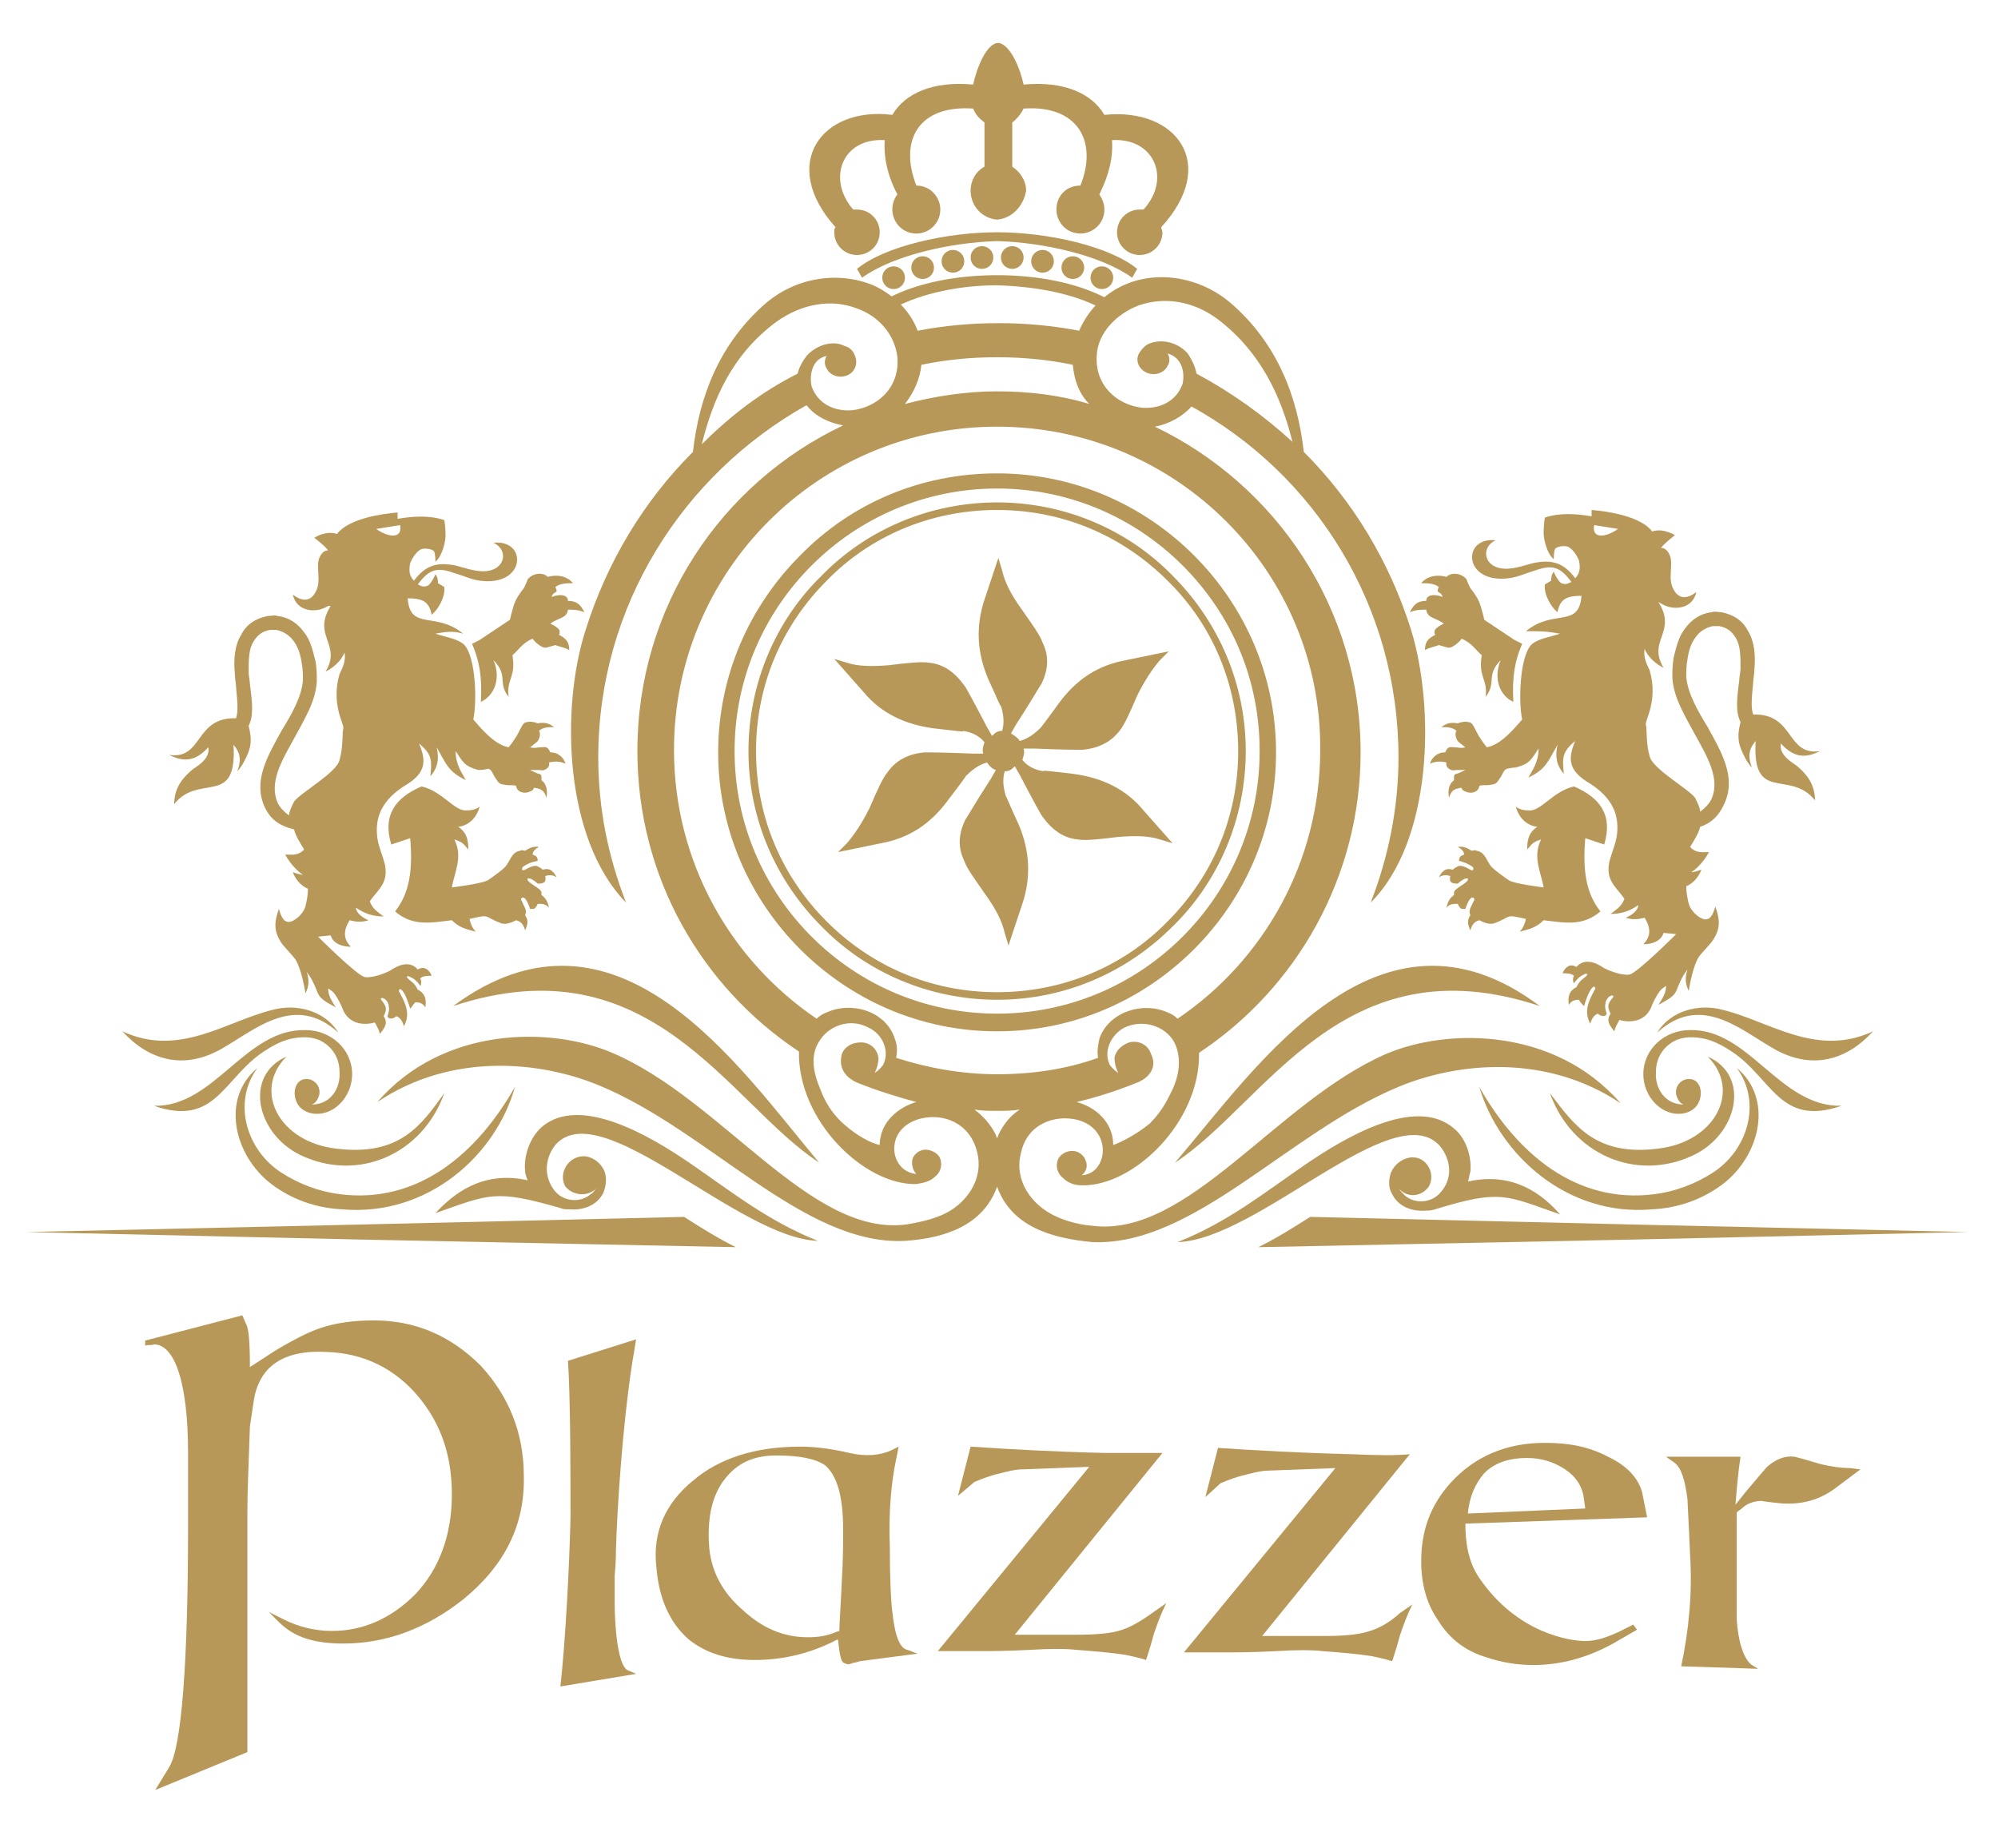 <?xml version="1.0" encoding="utf-8"?>
<!-- Generator: Adobe Illustrator 26.0.3, SVG Export Plug-In . SVG Version: 6.00 Build 0)  -->
<svg version="1.1" id="Livello_1" xmlns="http://www.w3.org/2000/svg" xmlns:xlink="http://www.w3.org/1999/xlink" x="0px" y="0px"
	 viewBox="0 0 158.3 146.4" style="enable-background:new 0 0 158.3 146.4;" xml:space="preserve">
<style type="text/css">
	.st0{fill:#B79858;}
</style>
<g>
	<path class="st0" d="M48.8,122.8c0.1-3.3,0.5-9.7,1.3-14.9l0.3-1.8l-5.4,1.7c0.2,2.9,0.2,9,0.2,12.5c-0.1,4-0.4,9.7-0.8,13.3l6-1
		l-0.7-0.3c-0.7-0.4-1-3.1-1-5.4c0-0.5,0-1.2,0-2.1C48.8,123.8,48.8,123.1,48.8,122.8"/>
	<path class="st0" d="M66.7,125.2c-0.1,2.2-0.2,3.5-0.2,4l-0.3,0.1c-0.7,0.3-1.4,0.4-2.2,0.4c-1.9,0-3.6-0.7-5.2-2.2
		c-1.6-1.4-2.4-3-2.6-4.8c-0.2-2.4,0.2-4.2,1.2-5.5c1-1.3,2.3-1.9,4.1-1.9c2,0,3.2,0.3,3.9,0.8c0.9,0.8,1.4,2.4,1.4,5
		C66.8,122.2,66.8,123.6,66.7,125.2 M70.7,127.7c-0.1-0.7-0.2-2.5-0.2-5.2c-0.1-2.7,0.1-5,0.5-6.9l0.2-1l-0.6,0.3
		c-0.9,0.4-2,0.5-3.3,0.2c-1.3-0.3-2.6-0.5-3.9-0.5c-3.5,0-6.4,0.9-8.5,2.7c-2.2,1.8-3.2,4.1-2.9,6.8c0.2,2.6,1.1,4.5,2.6,5.8
		c1.4,1.1,3.1,1.6,5.2,1.6c2.2,0,4.4-0.5,6.5-1.6l0.1,0c0.1,1,0.2,1.6,0.4,1.8c0.2,0.1,0.4,0.2,0.6,0.1c0.2-0.1,0.5-0.1,0.7-0.2
		l4.6-0.6l-0.8-0.3C71.3,130.6,70.9,129.6,70.7,127.7"/>
	<path class="st0" d="M88.6,129.2c-0.7,0.2-1.8,0.3-3.2,0.3h-5l11.7-14.4c-1,0-2.5,0-4.6,0c-4.1-0.1-7.6-0.3-10.6-0.5l-1,3.9
		l1.3-1.1c0.7-0.3,1.3-0.5,1.7-0.6c0.8-0.2,1.5-0.4,2.1-0.4l5.3-0.2l-12,14.6h3.2c0.8,0,2.2,0,4.1-0.1c1.6-0.1,2.8-0.1,3.7,0
		c1.3,0.1,2.6,0.2,3.9,0.4c0.4,0.1,1,0.2,1.6,0.4c0.3-0.9,0.5-1.6,0.6-2c0.3-0.9,0.6-1.7,1-2.5l-1,0.7
		C90.3,128.5,89.4,129,88.6,129.2"/>
	<path class="st0" d="M108.2,129.3c-0.7,0.2-1.8,0.3-3.2,0.3h-5l11.7-14.4c-1,0.1-2.5,0.1-4.6,0c-4.1-0.1-7.6-0.3-10.6-0.5l-1,3.9
		l1.2-1.1c0.7-0.3,1.3-0.5,1.7-0.6c0.8-0.2,1.5-0.4,2.1-0.4l5.3-0.2l-12,14.6h3.2c0.8,0,2.2,0,4.1-0.1c1.6-0.1,2.8-0.1,3.7,0
		c1.3,0.1,2.6,0.2,3.9,0.4c0.4,0.1,1,0.2,1.6,0.4c0.3-0.9,0.5-1.6,0.6-2c0.3-0.9,0.6-1.7,1-2.5l-1,0.7
		C109.9,128.7,109,129.1,108.2,129.3"/>
	<path class="st0" d="M116.3,119.9c0.1-1.3,0.6-2.4,1.3-3.2c0.8-0.8,1.9-1.2,3.4-1.2c1.1,0,2.1,0.3,3,0.9c0.9,0.6,1.4,1.4,1.5,2.4
		l0.1,0.7L116.3,119.9z M130.1,118.2c-0.3-1.1-1.2-2.1-2.7-2.8c-1.5-0.8-3.1-1.1-5-1.1c-3.1,0-5.6,1.1-7.5,3.2
		c-1.6,1.8-2.3,3.8-2.3,6.2c0,1.7,0.4,3.3,1.3,4.6c0.9,1.5,2.2,2.5,3.9,3c1.2,0.4,2.4,0.6,3.7,0.6c2.2,0,4.3-0.6,6.3-1.7l1.9-1.1
		l-0.3-0.4l-1.2,0.6c-0.9,0.4-1.7,0.7-2.6,0.7c-1.2,0-5.4-0.6-8.4-5c-0.9-1.3-1.1-2.9-1.1-4.3l14.4-0.5L130.1,118.2z"/>
	<path class="st0" d="M146.6,116.3c-0.7,0-1.4-0.1-2.3-0.3c-1-0.3-1.7-0.5-2.1-0.6c-0.8-0.1-1.5,0.2-2.2,0.8c-0.1,0.1-0.6,0.7-1.7,2
		l-0.8,1c0.1-1.2,0.2-2.5,0.4-3.8h-5.9l0.7,0.5c0.5,0.4,0.8,1.3,1,2.9c0,0.3,0.1,1.8,0.2,4.3c0.2,3.1-0.1,6.1-0.7,8.9l6.1,0.2
		l-0.5-0.3c-0.7-0.5-1.1-2-1.2-3.6c0-0.2,0-1.8,0-4.6v-3.9l0.4-0.3c0.4-0.4,1-0.6,1.6-0.6c-0.1,0,0.5,0.1,1.6,0.2
		c1.6,0.1,3-0.3,4.2-1.2l2-1.5L146.6,116.3z"/>
	<path class="st0" d="M29.6,104.6c-1.6,0-3,0.2-4.2,0.6c-0.9,0.3-2.1,0.9-3.6,1.8l-2,1.3c0-2-0.1-3.1-0.3-3.4l-0.3-0.7l-7.7,2v0.4
		c0.3-0.1,0.5,0,0.7-0.1c1.6,0,2.7,2.9,2.7,8.6c0,0.7,0,1.7,0,3c0,1.3,0,2.2,0,2.7c0,10.8-0.5,17.6-1.5,19.2l-1.1,1.8l7.3-3v-2.1
		l0-17c0-1.5,0.1-3.8,0.2-6.7l0.3-2c0.4-2.7,2.3-4.1,5.8-3.9c2.9,0.1,5.4,1.3,7.3,3.6c1.8,2.2,2.6,4.7,2.6,7.7c0,3.2-1,5.9-2.9,7.9
		c-1.9,1.9-4.1,2.9-6.6,2.9c-1.3,0-2.6-0.3-3.8-0.9l-1.2-0.6l0.8,0.8c1.2,1.2,2.8,1.7,5.1,1.7c3.4,0,6.6-1.2,9.5-3.5
		c3.3-2.7,4.9-5.9,4.8-9.8c0-3.4-1.2-6.3-3.4-8.7C35.7,105.8,32.9,104.6,29.6,104.6"/>
</g>
<g>
	<path class="st0" d="M85,61.3c-1.7-0.2-2.5-0.3-2.3-0.2c-0.7-0.1-1.3-0.4-1.7-0.9c0.1-0.3,0.2-0.6,0.1-0.9l0.8,0
		c2.4,0.1,3.7,0.1,3.8,0.1c1.3-0.1,2.3-0.6,3-1.5c0.4-0.5,0.8-1.4,1.4-2.8c0.6-1.2,1.2-2.1,1.8-2.8l0.7-0.7l-3.4,0.7
		c-2.2,0.4-3.9,1.5-5.3,3.4c-1,1.4-1.5,2-1.4,1.9c-0.5,0.5-1,0.9-1.7,1.1c-0.2-0.3-0.4-0.4-0.7-0.6l0.4-0.7c1.3-2,1.9-3.1,2-3.2
		c0.6-1.2,0.6-2.3,0.1-3.3c-0.2-0.6-0.8-1.4-1.7-2.7c-0.8-1.1-1.3-2.1-1.5-3l-0.3-1L78,47.5c-0.7,2.1-0.6,4.2,0.3,6.3
		c0.7,1.5,1,2.3,1,2.1c0.2,0.7,0.3,1.3,0.1,2c-0.3,0-0.5,0.1-0.7,0.3c0,0-0.1,0.1-0.1,0.1l-0.4-0.7c-1.1-2.1-1.7-3.2-1.8-3.3
		c-0.8-1.1-1.7-1.7-2.8-1.8c-0.6-0.1-1.6,0-3.2,0.2c-1.3,0.1-2.4,0.1-3.3-0.2l-1-0.3l2.3,2.6c1.4,1.7,3.3,2.6,5.6,2.9
		c1.7,0.2,2.5,0.3,2.3,0.2c0.7,0.1,1.3,0.4,1.7,0.9c-0.1,0.3-0.2,0.6-0.1,0.9l-0.8,0c-2.4-0.1-3.7-0.1-3.8-0.1
		c-1.3,0.1-2.3,0.6-3,1.6c-0.4,0.5-0.8,1.4-1.4,2.8c-0.6,1.2-1.2,2.1-1.8,2.8l-0.7,0.7l3.4-0.7c2.2-0.4,3.9-1.5,5.3-3.4
		c1-1.3,1.5-2,1.4-1.9c0.5-0.5,1-0.9,1.7-1.1c0.2,0.3,0.4,0.5,0.7,0.6l-0.4,0.7c-1.3,2-1.9,3.1-2,3.2c-0.6,1.2-0.6,2.3-0.1,3.3
		c0.2,0.6,0.8,1.4,1.7,2.7c0.8,1.1,1.3,2.1,1.5,3l0.3,1l1.1-3.3c0.7-2.1,0.6-4.2-0.3-6.3c-0.7-1.5-1-2.3-1-2.2
		c-0.2-0.7-0.3-1.3-0.1-2c0.3,0,0.5-0.1,0.7-0.3c0,0,0.1-0.1,0.1-0.1l0.4,0.7c1.1,2.1,1.7,3.2,1.8,3.3c0.8,1.1,1.7,1.7,2.8,1.8
		c0.6,0.1,1.6,0,3.2-0.2c1.3-0.1,2.4-0.1,3.3,0.2l1,0.3l-2.3-2.6C89.2,62.5,87.3,61.6,85,61.3"/>
	<path class="st0" d="M77.8,19.5c-0.5,0-0.9,0.4-0.9,0.9c0,0.5,0.4,0.9,0.9,0.9s0.9-0.4,0.9-0.9C78.7,19.9,78.3,19.5,77.8,19.5
		 M75.5,19.8c-0.5,0-0.9,0.4-0.9,0.9c0,0.5,0.4,0.9,0.9,0.9c0.5,0,0.9-0.4,0.9-0.9C76.4,20.2,76,19.8,75.5,19.8 M73.1,20.3
		c-0.5,0-0.9,0.4-0.9,0.9c0,0.5,0.4,0.9,0.9,0.9c0.5,0,0.9-0.4,0.9-0.9C74,20.7,73.6,20.3,73.1,20.3 M70.8,21.1
		c-0.5,0-0.9,0.4-0.9,0.9c0,0.5,0.4,0.9,0.9,0.9c0.5,0,0.9-0.4,0.9-0.9C71.7,21.5,71.3,21.1,70.8,21.1 M89.7,22l0.4-0.7
		c-2.2-1.8-7.1-2.9-11.1-2.9c-4,0-8.9,1.1-11.1,2.9l0.4,0.7c2.5-1.8,7.1-2.8,10.7-2.9C82.6,19.2,87.2,20.2,89.7,22 M80.2,19.5
		c-0.5,0-0.9,0.4-0.9,0.9c0,0.5,0.4,0.9,0.9,0.9s0.9-0.4,0.9-0.9C81.1,19.9,80.7,19.5,80.2,19.5 M82.6,19.8c-0.5,0-0.9,0.4-0.9,0.9
		c0,0.5,0.4,0.9,0.9,0.9c0.5,0,0.9-0.4,0.9-0.9C83.5,20.2,83.1,19.8,82.6,19.8 M85,20.3c-0.5,0-0.9,0.4-0.9,0.9
		c0,0.5,0.4,0.9,0.9,0.9c0.5,0,0.9-0.4,0.9-0.9C85.9,20.7,85.5,20.3,85,20.3 M87.3,21.1c-0.5,0-0.9,0.4-0.9,0.9
		c0,0.5,0.4,0.9,0.9,0.9c0.5,0,0.9-0.4,0.9-0.9C88.2,21.5,87.8,21.1,87.3,21.1 M87.2,24.4c-2.3-1.2-5.2-1.7-8.2-1.8
		c-2.9,0-5.9,0.6-8.2,1.8l-0.4-0.8c2.3-1.2,5.4-1.8,8.6-1.8c3.2,0,6.3,0.6,8.6,1.8L87.2,24.4z M79,17.4c-1.2-0.1-2.1-1.1-2.1-2.3
		c0-0.8,0.4-1.5,1.1-1.9V9.7c-0.4-0.3-0.7-0.6-0.9-1.1c-4.3-0.3-5.9,2.5-4.5,6.1c1.1,0,1.9,0.9,1.9,1.9c0,1.1-0.9,1.9-1.9,1.9
		c-1.1,0-1.9-0.9-1.9-1.9c0-0.4,0.1-0.8,0.4-1.2c-0.8-1.5-1.1-3-1-4.3c-3.4-0.2-4.6,3.1-2.5,5.5c0.1,0,0.2,0,0.3,0
		c1,0,1.8,0.8,1.8,1.8c0,1-0.8,1.8-1.8,1.8c-1,0-1.8-0.8-1.8-1.8c0-0.2,0-0.3,0.1-0.4c-4.5-5-1.1-9.6,4.5-8.9c1-1.7,3.2-2.7,6.4-2.4
		c0.3-1.4,1.1-3.3,2-3.3c0.9,0.1,1.7,1.9,2,3.3c3.2-0.3,5.4,0.7,6.4,2.4c5.7-0.6,9.1,3.9,4.5,8.9c0,0.1,0.1,0.3,0.1,0.4
		c0,1-0.8,1.8-1.8,1.8c-1,0-1.8-0.8-1.8-1.8c0-1,0.8-1.8,1.8-1.8c0.1,0,0.2,0,0.3,0c2.2-2.4,0.9-5.7-2.5-5.5c0.1,1.3-0.2,2.7-1,4.3
		c0.2,0.3,0.4,0.7,0.4,1.2c0,1.1-0.9,1.9-1.9,1.9c-1.1,0-1.9-0.9-1.9-1.9c0-1.1,0.8-1.9,1.9-1.9c1.4-3.5-0.2-6.4-4.5-6.1
		c-0.2,0.4-0.5,0.8-0.9,1.1v3.5c0.6,0.4,1.1,1.1,1.1,1.9C81.1,16.3,80.2,17.3,79,17.4"/>
	<path class="st0" d="M63.2,29.6c0.1-0.5,0.4-1,0.7-1.4c0.7-0.8,2-1.3,3-0.8c0.4,0.1,0.7,0.4,0.8,0.7c0.3,0.6,0.1,1.3-0.5,1.6
		c-0.6,0.3-1.4,0.1-1.7-0.5c-0.2-0.3-0.2-0.7,0-1c-1.1,0.2-1.4,1.4-1.2,2.4c0.5,1.4,1.8,2,3.2,1.9c1.9-0.2,3.8-1.7,3.6-4.2
		c-0.2-1.8-1.5-3.3-3.3-3.9c-1.9-0.7-4.2-0.4-6.3,1.1c-3.5,2.6-5,6.1-5.9,9.7C57.9,32.9,60.4,31,63.2,29.6 M46.9,94.4
		c0.2-0.1,0.3-0.2,0.4-0.4c-0.1,0.2-0.3,0.5-0.5,0.6c-0.8,0.7-2.1,0.6-2.8-0.2c-1-1.2-0.8-2.7,0-3.7c3.6-4.1,14.5,7.4,20.8,7.6
		c-4-1.6-6.7-3.8-10.2-6.2c-2.8-1.9-8.6-5.5-11.7-2.8c-1,0.9-1.4,2.4-1.3,3.4c0,0.3,0.1,0.5,0.2,0.8c-3.6-0.8-5.9,1.1-7.3,2.6
		c4.3-1.5,4.7-1.9,9.9-0.4c0.2,0.1,0.4,0.1,0.7,0.1c1.1,0.1,2.2-0.3,2.7-1.3c0.2-0.5,0.3-1.1,0.1-1.7c-0.3-0.7-0.9-1.1-1.5-1.2
		C45,91.5,44.2,93,44.8,94C45.3,94.6,46.2,94.8,46.9,94.4 M68,85.8c-1-0.4-1.6-1.2-1.3-2.3c0.3-0.8,1.2-1,1.8-0.9
		c0.5,0.1,1,0.5,1.1,1.2c0,0.4-0.1,0.8-0.3,1.2c0.3-0.2,0.6-0.5,0.7-0.7c0.5-1.1-0.1-2.4-1.2-2.9c-1.5-0.8-3.2-0.1-3.9,1.1
		c-0.7,1.1-0.5,2.4,0.1,3.8c0.3,0.8,0.8,1.8,1.8,2.7c1.1,1,2.3,1.6,2.9,1.7c0-1.8,1.5-3,2.9-3.4C71.1,86.9,69.5,86.4,68,85.8
		 M94.8,29.6c2.8,1.5,5.3,3.3,7.6,5.4c-0.9-3.6-2.5-7.1-5.9-9.7c-2-1.5-4.3-1.8-6.3-1.1c-1.8,0.7-3.2,2.2-3.3,3.9
		c-0.2,2.5,1.7,4,3.6,4.2c1.4,0.1,2.7-0.5,3.2-1.9c0.2-1-0.1-2.1-1.2-2.4c0.2,0.3,0.2,0.7,0,1c-0.3,0.6-1.1,0.8-1.7,0.5
		c-0.6-0.3-0.9-1-0.5-1.6c0.2-0.3,0.5-0.6,0.8-0.7c1.1-0.4,2.3,0,3,0.8C94.5,28.6,94.7,29.1,94.8,29.6 M111.1,94.4
		c0.7,0.5,1.6,0.3,2.1-0.4c0.6-1-0.2-2.5-1.5-2.3c-0.6,0.1-1.2,0.5-1.5,1.2c-0.2,0.6-0.2,1.2,0.1,1.7c0.5,1,1.6,1.4,2.7,1.3
		c0.2,0,0.4,0,0.7-0.1c5.2-1.6,5.6-1.1,9.9,0.4c-1.4-1.6-3.7-3.4-7.3-2.6c0.1-0.2,0.1-0.5,0.2-0.8c0.1-1.1-0.3-2.6-1.3-3.4
		c-3.1-2.7-8.9,0.9-11.7,2.8c-3.5,2.4-6.2,4.6-10.2,6.2c6.4-0.2,17.2-11.7,20.8-7.6c0.8,1,1.1,2.5,0,3.7c-0.7,0.8-2,0.9-2.8,0.2
		c-0.2-0.2-0.4-0.4-0.5-0.6C110.8,94.2,111,94.3,111.1,94.4 M90,85.8c-1.5,0.6-3,1.1-4.7,1.5c1.5,0.4,2.9,1.6,2.9,3.4
		c0.6-0.2,1.8-0.8,2.9-1.7c1-1,1.4-1.9,1.8-2.7c0.6-1.3,0.7-2.7,0.1-3.8c-0.7-1.2-2.4-1.8-3.9-1.1c-1,0.5-1.7,1.8-1.2,2.9
		c0.1,0.2,0.4,0.5,0.7,0.7c-0.2-0.4-0.3-0.8-0.3-1.2c0.1-0.6,0.6-1,1.1-1.2c0.6-0.2,1.5,0,1.8,0.9C91.7,84.5,91.1,85.4,90,85.8
		 M79,88c-0.6,0-1.2,0-1.8-0.1c0.7,0.5,1.3,1.2,1.7,2c0,0.1,0.1,0.2,0.1,0.3c0-0.1,0.1-0.2,0.1-0.3c0.4-0.8,0.9-1.5,1.7-2
		C80.2,88,79.6,88,79,88 M79,33.8c-14.2,0-25.6,11.5-25.6,25.6c0,8.9,4.5,16.7,11.3,21.3c0.2-0.2,0.5-0.4,0.8-0.5
		c2-0.9,4.7-0.1,5.4,2.1c0.2,0.5,0.2,1,0.1,1.5c2.5,0.8,5.2,1.3,8,1.3c2.8,0,5.5-0.4,8-1.3c-0.1-0.5,0-1,0.1-1.5
		c0.7-2.1,3.4-3,5.4-2.1c0.3,0.1,0.6,0.3,0.8,0.5c6.8-4.6,11.3-12.4,11.3-21.3C104.7,45.3,93.2,33.8,79,33.8 M79,28.3
		c-2.1,0-4.1,0.2-6,0.6c-0.1,1.1-0.6,2.2-1.3,3.1c2.3-0.6,4.8-1,7.3-1c2.5,0,5,0.3,7.3,1c-0.8-0.8-1.2-1.9-1.3-3.1
		C83.1,28.5,81.1,28.3,79,28.3 M79,94c-1.1,3.1-4.2,4.1-7.3,4.3c-8,0.4-15.5-8.7-24.2-12.3c-4.8-2-11.8-2.6-17.6,1.3
		c5.2-6,13.7-6,18.6-3.9c8.7,3.7,15.7,14.6,23.3,13.6c1.2-0.2,2.7-0.5,3.8-1.3c1.4-1,2.3-2.7,1.8-4.5c-0.6-2.3-2.7-3-4.4-2.6
		c-3,0.7-2.6,4.2-0.4,4.4c-0.3-0.3-0.4-0.8-0.3-1.2c0.1-0.3,0.4-0.6,0.8-0.7c0.4-0.1,1,0.1,1.3,0.5c0.3,0.5,0.2,1.2-0.3,1.6
		c-0.4,0.4-0.9,0.5-1.5,0.6c-4.1,0.1-9.4-5-9.3-10.5c-7.7-5.1-12.8-13.8-12.8-23.8c0-11.4,6.6-21.2,16.3-25.8
		c-1.1-0.2-2.2-0.7-2.9-1.6C54.1,37.6,47.4,48,47.4,60c0,4.1,0.8,7.9,2.2,11.5c-4.9-5-5.2-15.4-3.2-21.6c1.7-5.4,4.6-10.2,8.5-14.1
		c0.5-4.4,2.1-8.6,5.8-11.8c2.6-2.2,6.1-2.5,8.7-1.3c1.6,0.8,2.8,2.1,3.3,3.5c2.1-0.4,4.2-0.6,6.4-0.6c2.2,0,4.3,0.2,6.4,0.6
		c0.6-1.4,1.7-2.7,3.3-3.5c2.6-1.3,6.1-0.9,8.7,1.3c3.7,3.2,5.3,7.4,5.8,11.8c3.9,3.9,6.8,8.7,8.5,14.1c1.9,6.2,1.7,16.7-3.2,21.6
		c1.4-3.6,2.2-7.5,2.2-11.5c0-12-6.6-22.4-16.4-27.8c-0.7,0.8-1.8,1.4-2.9,1.6c9.6,4.6,16.3,14.4,16.3,25.8
		c0,9.9-5.1,18.7-12.8,23.8c0.1,5.5-5.2,10.6-9.3,10.5c-0.6,0-1.1-0.2-1.5-0.6c-0.5-0.4-0.6-1.1-0.3-1.6c0.3-0.4,0.8-0.6,1.3-0.5
		c0.4,0.1,0.7,0.4,0.8,0.7c0.2,0.4,0.1,0.9-0.3,1.2c2.1-0.1,2.5-3.7-0.4-4.4c-1.7-0.4-3.9,0.3-4.4,2.6c-0.5,1.8,0.4,3.5,1.8,4.5
		c1.1,0.8,2.6,1.2,3.8,1.3c7.6,1,14.6-9.8,23.3-13.6c4.9-2.1,13.4-2.1,18.6,3.9c-5.8-3.9-12.8-3.3-17.6-1.3
		c-8.7,3.6-16.2,12.6-24.2,12.3C83.2,98.1,80.1,97.1,79,94"/>
	<path class="st0" d="M64.9,92.1c-7.2-4.7-13.3-17.6-29-12.4C48.9,70.1,58.5,84.5,64.9,92.1"/>
	<path class="st0" d="M9.7,81.7c2,2.2,4.8,3.2,8,1.3c2.6-1.5,5.7-4.3,9.1-1.2c-1.1-1.8-3.4-2.3-5.2-1.8
		C17.9,80.9,14.2,83.8,9.7,81.7 M12.2,87.6c4.9,1.7,5.5-2.2,8.7-4.3c0.6-0.4,1.3-0.8,2.1-1c0.9-0.2,1.8-0.2,2.5,0.2
		c0.9,0.5,1.4,1.4,1.4,2.4c0.1,1.3-0.7,2.6-2.2,2.6c0.3-0.1,0.5-0.4,0.6-0.8c0.1-0.6-0.3-1.1-0.8-1.2c-1-0.2-1.4,0.9-1,1.8
		c0.2,0.5,0.7,0.8,1.2,0.9c1.7,0.3,3.2-1.3,3.2-3.1c0-2-1.7-3.5-3.7-3.5C19.4,81.5,17,87.7,12.2,87.6 M40.8,86.1
		c-3,5.3-7.7,9.3-13.9,8.5c-1.6-0.2-3.2-0.8-4.6-1.7c-2.8-1.8-3.9-5.6-1.9-8.3c-2.9,2.4-1.9,6.9,1.1,9.2c1.6,1.2,3.5,1.9,5.6,2
		C33.9,96.4,39.3,91.5,40.8,86.1 M35.2,86.6c-1.7,4.8-6.8,7.1-11.4,4.9c-3.5-1.7-4.5-6.3-1.1-7.8c-2.7,2.7-0.6,6.8,4,7.3
		C31.7,91.6,33.4,89.1,35.2,86.6"/>
	<path class="st0" d="M37.4,51c0.6,1.4,0.8,2.6,0.7,4.6c1.1-0.5,1.6-1.9,1-3.3c1.2,1.2,0.3,1.8,1.2,2.9c-0.2-1.4,0.6-1.5,0.3-3.3
		c0.4-0.3,0.8-1,1.6-1.3c0.2,0.3,0.8,0.8,1.1,0.7c0.4-0.1,0.7-0.2,0.7-0.2c0.2,0.1,0.8,0.2,1.1,0.4c0-0.6-0.2-0.9-0.8-1.2
		c0,0,0.1-0.3,0-0.4c-0.1-0.2-0.5-0.4-0.5-0.4l-0.2-0.1c0.7-0.5,1.3-0.4,1.4-1.1c0.5,0,0.8,0,1.3,0.2c-0.3-0.6-0.6-0.9-1.3-0.9
		c0-0.6-0.9-0.5-1.3-0.3c0,0,0.1-0.3,0.2-0.3c0.1-0.1,0.2-0.1,0.2-0.2c0-0.1-0.1-0.3-0.1-0.3c0.4-0.3,0.9-0.3,1.4-0.3
		c-0.5-0.6-1.3-0.7-2-0.5c-0.4-0.4-1.2-0.3-1.6,0.2c0,0.1-0.3,0.7-0.3,0.7s-0.5,0.6-0.7,1.1c-0.2,0.5-0.4,1.4-0.4,1.4l-2.4,1.6
		L37.4,51z M35.8,70.3c0.2-1.2,0.9-2.4,0.2-3.8c0.6,0.2,0.7,0.3,1.1,0.8c0-0.5,0-1.3-0.8-1.8c0.9-0.1,1.5-0.8,1.7-1.6
		c0,0-0.3,0.3-1,0.3c-1,0.1-1.9-1.5-3.6-1.9c-2.1,0.9-3.1,2.3-2.4,4.6c0.6-0.2,0.9-0.3,1.5-0.5c0.2,2.4,0,4.3-1.2,5.8
		c1.4,1.2,2.8,0.9,4.5,0.7c0.5,0.5,1,0.7,1.9,0.9c-0.3-0.3-0.4-0.6-0.5-1c1.7-0.4,1.1-0.2,2.4,0.3c0.4,0.2,0.9,0,1.3-0.2
		c0.4,0.1,0.6,0.4,0.7,0.8c0.2-0.4,0.3-0.8,0-1.2c0.2-0.4-0.1-0.7-0.2-1c-0.1-0.2-0.2-0.3,0-0.4c0.2,0,0.3,0.2,0.4,0.4
		c0.1,0.2,0.2,0.5,0.2,0.5s0.1,0,0.3,0c0.2-0.1,0.3-0.4,0.3-0.4c0.4,0,0.6,0,0.9,0.3c-0.1-0.4-0.2-0.7-0.6-1c0,0,0-0.2,0-0.2
		c0-0.3-1-0.7-1.1-1c-0.1-0.2,0.3-0.1,0.4,0c0.2,0.1,0.4,0.3,0.4,0.3c0.5,0,0.7-0.1,0.6-0.6c0.3-0.1,0.6-0.1,0.9,0.1
		c-0.2-0.4-0.5-0.8-1.1-0.6c0,0-0.2-0.2-0.3-0.2c-0.3-0.3-0.9,0.1-1.1,0.2c-0.2,0.1-0.3,0-0.2-0.2c0.1-0.1,0.3-0.2,0.5-0.3
		c0.2-0.1,0.7-0.2,0.7-0.2c0-0.3-0.1-0.4-0.4-0.5c0-0.3,0.3-0.5,0.5-0.6c-0.4-0.1-0.8,0.1-1.1,0.3c0,0-0.3-0.1-0.4,0
		c-0.7,0.1-0.8,0.9-1.2,1.3c-0.3,0.3-1,0.8-1.3,1C38.3,70,35.8,70.3,35.8,70.3 M31.7,41.6l-1.9,0.3C30.8,42.6,31.9,42.7,31.7,41.6
		 M34.5,50.2c0.9,0.3,1.8,0.4,2.3,0.9c0.9,1,1,4.5,0.7,5.9c0.7,0.8,1.7,2,2.8,2.2c0,0,0.5-0.6,0.8-1.2c0.3-0.6,0.4-0.8,0.7-0.8
		c0.3-0.1,0.8,0.1,0.8,0.1c0.6-0.1,0.9,0,1.3,0.3c-0.4,0-0.9,0-1.2,0.3c0.2,0.2,0,0.8-0.2,0.9c-0.1,0.1-0.5,0.4-0.5,0.4
		c0.4,0.1,0.5,0,0.9,0c0.2,0,0.4-0.1,0.6,0.2l0.1,0.2c0.7,0,1.1,0.5,1.2,0.9c-0.4-0.2-0.9-0.2-1.3-0.1c0,0,0.1,0.3-0.2,0.5
		c-0.3,0.2-0.4,0.1-0.6,0.1c-0.1,0-0.7,0-0.7,0s0.6,0.3,0.7,0.3c0.1,0,0.2,0.1,0.2,0.2c0,0.2,0,0.3,0,0.3c0.4,0.3,0.5,0.8,0.4,1.4
		c-0.2-0.6-0.4-0.7-1-0.8c0,0,0,0.2-0.3,0.3c-0.4,0.2-1,0.1-1.1-0.4c0-0.1-0.2-0.1-0.7-0.1c-0.5-0.1-0.6,0-0.9-0.5
		c-0.3-0.4-0.3-0.7-0.6-0.8C38.3,61,37.9,61,37.9,61c-1.1-0.3-1.2-0.6-1.8-1.5c0,1.1,0.5,1.7,0.8,2.3c-1.4-0.7-1.5-1.2-2.3-2.6
		c0.2,0.9,0.1,1.6-0.5,2.3c0.1-1.2,0.2-1.7-0.9-2.6c0.6,1.4,0.5,2.3-0.9,3.2c-2.2,1.3-2.6,2.8-2.4,4.3c0.1,0.7,0.4,1.3,0.6,2.1
		c0.3,1.5-0.6,2-1.2,2.9c0.2,0.6,0.7,0.9,1.1,1.2c-0.8,0-1.5-0.2-2.2-0.7c0,0.4,0.5,0.8,1,1c-0.6,0.2-1.1,0.1-1.5,0
		c-0.3,0.5-0.7,1.3,0.1,2.1c-0.6,0-1.4-0.2-1.6-0.9l-1,0.1c0,0,3.1,3.1,3.7,3.2c0.6,0.1,1.6-0.3,2-0.5c0.7-0.5,1.6-0.8,2.2-0.1
		c0.5-0.3,0.9,0,1.1,0.5c-0.3,0-0.7,0-0.9,0.2c0.1,0.2,0.1,0.4,0,0.6c-0.2-0.3-0.5-0.6-0.8-0.7c-0.1-0.1-0.4-0.1-0.2,0.1
		c0.3,0.3,0.5,0.3,0.8,0.9c0.6,0.3,0.7,0.8,0.6,1.4c-0.2-0.3-0.4-0.4-0.8-0.4c-0.2,0.2-0.2,0.3-0.4,0.5c-0.1-0.3-0.3-1-0.6-1.4
		c0,0-0.1-0.1-0.1-0.1c-0.1-0.1-0.2,0-0.2,0.1c0,0.1,0.1,0.1,0.1,0.2c0.5,0.9,0.8,1.7,0.3,2.6c-0.1-0.4-0.3-0.7-0.6-0.8
		c-0.2,0.2-0.6,0.3-0.7,0c0,0,0.2-0.5,0.1-0.8c0-0.3-0.3-0.6-0.4-0.6c-0.1-0.1-0.3,0-0.2,0.1c0.4,0.5,0.5,0.7,0.2,1.3
		c0.4,0.6,0,1-0.3,1.4c-0.1-0.4-0.2-0.5-0.4-0.9c-1.1,0.3-2.2,0-2.6-1.2c-0.3-0.7-0.6-1.1-0.7-1.2c-0.1-0.1-0.4-0.3-0.4-0.3
		c0,0.6,0.3,1,0.6,1.5c-1.7-0.9-1.2-0.9-1.9-2.2c-0.1-0.2-0.4-0.6-0.4-0.6c0.2,0.6,0.2,1.1-0.1,1.7c-0.1-0.7-0.4-2.1-0.8-2.7
		c-0.2-0.3-0.9-1-1.1-1.3c-0.6-0.9-0.6-1.6-0.2-2.7c0,0,0.2,0.9,0.6,1c0.4,0.2,1.3-0.5,1.5-1.2c0.1-0.4,0.2-0.9,0.2-1.4
		c-0.3-0.1-0.9-0.5-1.2-1.3c0,0,0.6,0.2,0.8,0.2c-0.9-0.6-1.4-1.6-1.4-1.6c0.6,0,1,0.1,1.5-0.4c-0.3-0.5-0.7-1.1-0.8-1.6
		C22,65.4,21.4,64.8,21,64c-1-2.1,0.2-4.1,1.3-6.1c0.8-1.3,1.6-2.7,1.7-4c0-0.4,0-0.9-0.1-1.4c-0.1-0.7-0.3-1.3-0.7-1.8
		c-0.3-0.4-0.8-0.7-1.3-0.8h0c-0.2,0-0.3,0-0.5,0c-0.6,0.1-1,0.4-1.3,0.9c-0.4,0.6-0.4,1.5-0.4,2.4c0,0.4,0.1,0.7,0.1,1
		c0.2,1.5,0.3,2.5-0.1,3.3l0,0c0.3,1.2,0.2,1.8-0.4,2.9c-0.2,0.4-0.5,0.7-0.5,0.7c0.3-0.8,0.3-1.4-0.3-2.1l0,0
		c0.3,5-2.7,2.2-4.7,4.7c0-1.3,0.7-2.1,1.4-2.7c0.2-0.2,1.5-0.8,1.3-1.8c-1,1.1-1.9,1.2-3.1,0.6c2.7,0.4,2-3,5.3-2.9
		c0.2-0.6,0.1-1.4,0-2.5c0-0.3-0.1-0.7-0.1-1.1c-0.1-1.1,0-2.2,0.5-3c0.4-0.8,1.1-1.3,2.1-1.5c0.3,0,0.5-0.1,0.8,0
		c0.9,0.1,1.6,0.6,2.1,1.3c0.5,0.6,0.7,1.5,0.9,2.3c0.1,0.6,0.1,1.1,0.1,1.6c-0.1,1.6-1,3-1.8,4.5c-1,1.8-2,3.5-1.3,5.1
		c0.2,0.4,0.5,0.7,0.9,1c0-0.3,0.2-0.7,0.4-1.1c0.5-0.7,3.4-2.3,3.6-3.3c0.3-1,0.2-2.1,0.3-2.5c0.1-0.3-1-1.9-0.3-4.3
		c0.3-0.6,0.5-1.1,0.4-1.7c-0.3,0.7-0.9,1.2-1.5,1.5c1.3-2.2-1.1-2.8,0.4-5.2C26.1,48,26,48,26,48c-0.9,0.6-2.5,0.5-2.8-0.9
		c0.9,0.7,1.5,0.4,1.8-0.2c0.5-0.8,0-2,0.3-2.7c0.2-0.5,0.5-0.6,0.7-0.6l0,0c-0.3-0.4-1.1-1-1.1-1s0.9-0.6,1.8-0.3
		c0.9-1.2,3.5-1.6,4.8-1.7l0,0.5c1.2-0.2,2.5-0.3,3.7,0.1c0,0,0.1,0.5,0.1,1.2c0,0.6-0.3,1.7-0.8,2.1c0,0,0-0.6-0.1-0.8
		c-0.1-0.2-0.7-0.3-1-0.2c-0.3,0.1-0.7,0.6-0.9,1.1c-0.1,0.5-0.1,0.9,0.2,1.3c0,0,0,0,0.1,0.1c0.9-1.2,1.8-1.5,3.3-1.2
		c0.8,0.2,1.8,0.6,2.7,0.4c1.3-0.3,1.4-1.7,0.3-2.2c2.7-0.3,2.6,3.5-1.1,3c-0.7-0.1-1.3-0.4-2-0.6c-1.4-0.5-2-0.3-2.9,0.9
		c0.4,0.2,0.5,0.2,0.8,0.1c0.3-0.2,0.6-0.9,0.6-0.9c0.2,0.2,0.2,0.6,0.2,0.7l0.5,0.3c0.1,0.8-0.5,1.8-1,2.2
		c-0.2-1.1-0.8-1.3-1.9-1.3c0.2,2.6,2.2,1,4.4,2.8C36,50,35.5,50,34.5,50.2"/>
	<path class="st0" d="M93.1,92.1c7.2-4.7,13.3-17.6,28.9-12.4C109.2,70.1,99.6,84.5,93.1,92.1"/>
	<path class="st0" d="M122.8,86.6c1.7,4.8,6.8,7.1,11.4,4.9c3.5-1.7,4.5-6.3,1.1-7.8c2.7,2.7,0.6,6.8-4,7.3
		C126.4,91.6,124.7,89.1,122.8,86.6"/>
	<path class="st0" d="M117.2,86.1c3,5.3,7.7,9.3,13.9,8.5c1.6-0.2,3.2-0.8,4.6-1.7c2.8-1.8,3.9-5.6,1.9-8.3c2.9,2.4,1.9,6.9-1.1,9.2
		c-1.6,1.2-3.5,1.9-5.6,2C124.2,96.4,118.8,91.5,117.2,86.1"/>
	<path class="st0" d="M145.9,87.6c-4.9,1.7-5.5-2.2-8.7-4.3c-0.6-0.4-1.3-0.8-2.1-1c-0.9-0.2-1.8-0.2-2.5,0.2
		c-0.9,0.5-1.4,1.4-1.4,2.4c-0.1,1.3,0.7,2.6,2.2,2.6c-0.3-0.1-0.5-0.4-0.6-0.8c-0.1-0.6,0.3-1.1,0.8-1.2c1-0.2,1.4,0.9,1,1.8
		c-0.2,0.5-0.7,0.8-1.2,0.9c-1.7,0.3-3.2-1.3-3.2-3.1c0-2,1.7-3.5,3.7-3.5C138.6,81.5,141,87.7,145.9,87.6"/>
	<path class="st0" d="M148.4,81.7c-2,2.2-4.8,3.2-8,1.3c-2.6-1.5-5.7-4.3-9.1-1.2c1.1-1.8,3.4-2.3,5.2-1.8
		C140.2,80.9,143.9,83.8,148.4,81.7"/>
	<path class="st0" d="M120.6,51c-0.6,1.4-0.8,2.6-0.7,4.6c-1.1-0.5-1.6-1.9-1-3.3c-1.2,1.2-0.3,1.8-1.2,2.9c0.2-1.4-0.6-1.5-0.3-3.3
		c-0.4-0.3-0.8-1-1.6-1.3c-0.2,0.3-0.8,0.8-1.1,0.7c-0.4-0.1-0.7-0.2-0.7-0.2c-0.2,0.1-0.8,0.2-1.1,0.4c0-0.6,0.2-0.9,0.8-1.2
		c0,0-0.1-0.3,0-0.4c0.1-0.2,0.5-0.4,0.5-0.4l0.2-0.1c-0.7-0.5-1.3-0.4-1.4-1.1c-0.5,0-0.8,0-1.3,0.2c0.3-0.6,0.6-0.9,1.3-0.9
		c0-0.6,0.9-0.5,1.3-0.3c0,0-0.1-0.3-0.2-0.3c-0.1-0.1-0.2-0.1-0.2-0.2c0-0.1,0.1-0.3,0.1-0.3c-0.4-0.3-0.9-0.3-1.4-0.3
		c0.5-0.6,1.3-0.7,2-0.5c0.4-0.4,1.2-0.3,1.6,0.2c0,0.1,0.3,0.7,0.3,0.7s0.5,0.6,0.7,1.1c0.2,0.5,0.4,1.4,0.4,1.4l2.4,1.6L120.6,51z
		 M122.3,70.3c-0.2-1.2-0.9-2.4-0.2-3.8c-0.6,0.2-0.7,0.3-1.1,0.8c0-0.5,0-1.3,0.8-1.8c-0.9-0.1-1.5-0.8-1.7-1.6c0,0,0.3,0.3,1,0.3
		c1,0.1,1.9-1.5,3.6-1.9c2.1,0.9,3.1,2.3,2.4,4.6c-0.6-0.2-0.9-0.3-1.5-0.5c-0.2,2.4,0,4.3,1.2,5.8c-1.4,1.2-2.8,0.9-4.5,0.7
		c-0.5,0.5-1,0.7-1.9,0.9c0.3-0.3,0.4-0.6,0.5-1c-1.7-0.4-1.1-0.2-2.4,0.3c-0.4,0.2-0.9,0-1.3-0.2c-0.4,0.1-0.6,0.4-0.7,0.8
		c-0.2-0.4-0.3-0.8,0-1.2c-0.2-0.4,0.1-0.7,0.2-1c0.1-0.2,0.2-0.3,0-0.4c-0.2,0-0.3,0.2-0.4,0.4c-0.1,0.2-0.2,0.5-0.2,0.5
		s-0.1,0-0.3,0c-0.2-0.1-0.3-0.4-0.3-0.4c-0.4,0-0.6,0-0.9,0.3c0.1-0.4,0.2-0.7,0.6-1c0,0,0-0.2,0-0.2c0-0.3,1-0.7,1.1-1
		c0.1-0.2-0.3-0.1-0.4,0c-0.2,0.1-0.4,0.3-0.4,0.3c-0.5,0-0.7-0.1-0.6-0.6c-0.3-0.1-0.6-0.1-0.9,0.1c0.2-0.4,0.5-0.8,1.1-0.6
		c0,0,0.2-0.2,0.3-0.2c0.3-0.3,0.9,0.1,1.1,0.2c0.2,0.1,0.3,0,0.2-0.2c-0.1-0.1-0.3-0.2-0.5-0.3c-0.2-0.1-0.6-0.2-0.6-0.2
		c0-0.3,0.1-0.4,0.4-0.5c0-0.3-0.3-0.5-0.5-0.6c0.4-0.1,0.8,0.1,1.1,0.3c0,0,0.3-0.1,0.4,0c0.7,0.1,0.8,0.9,1.2,1.3
		c0.3,0.3,1,0.8,1.3,1C119.8,70,122.3,70.3,122.3,70.3 M126.3,41.6l1.9,0.3C127.2,42.6,126.1,42.7,126.3,41.6 M123.6,50.2
		c-0.9,0.3-1.8,0.4-2.3,0.9c-0.9,1-1,4.5-0.7,5.9c-0.7,0.8-1.7,2-2.8,2.2c0,0-0.5-0.6-0.8-1.2c-0.3-0.6-0.4-0.8-0.7-0.8
		c-0.3-0.1-0.8,0.1-0.8,0.1c-0.6-0.1-0.9,0-1.3,0.3c0.4,0,0.9,0,1.2,0.3c-0.2,0.2,0,0.8,0.2,0.9c0.1,0.1,0.5,0.4,0.5,0.4
		c-0.4,0.1-0.5,0-0.9,0c-0.2,0-0.4-0.1-0.6,0.2l-0.1,0.2c-0.7,0-1.1,0.5-1.2,0.9c0.4-0.2,0.9-0.2,1.3-0.1c0,0-0.1,0.3,0.2,0.5
		c0.3,0.2,0.4,0.1,0.6,0.1c0.1,0,0.7,0,0.7,0s-0.6,0.3-0.7,0.3c-0.1,0-0.2,0.1-0.2,0.2s0,0.3,0,0.3c-0.4,0.3-0.5,0.8-0.4,1.4
		c0.2-0.6,0.4-0.7,1-0.8c0,0,0,0.2,0.3,0.3c0.4,0.2,1,0.1,1.1-0.4c0-0.1,0.2-0.1,0.7-0.1c0.5-0.1,0.6,0,0.9-0.5
		c0.3-0.4,0.3-0.7,0.6-0.8c0.4-0.1,0.7-0.1,0.7-0.1c1.1-0.3,1.2-0.6,1.8-1.5c0,1.1-0.5,1.7-0.8,2.3c1.4-0.7,1.5-1.2,2.3-2.6
		c-0.2,0.9-0.1,1.6,0.5,2.3c-0.1-1.2-0.2-1.7,0.9-2.6c-0.6,1.4-0.5,2.3,0.9,3.2c2.2,1.3,2.6,2.8,2.4,4.3c-0.1,0.7-0.4,1.3-0.6,2.1
		c-0.3,1.5,0.6,2,1.2,2.9c-0.2,0.6-0.7,0.9-1.1,1.2c0.8,0,1.5-0.2,2.2-0.7c0,0.4-0.5,0.8-1,1c0.6,0.2,1.1,0.1,1.5,0
		c0.3,0.5,0.7,1.3-0.1,2.1c0.6,0,1.4-0.2,1.6-0.9l1,0.1c0,0-3.1,3.1-3.7,3.2c-0.6,0.1-1.6-0.3-2-0.5c-0.7-0.5-1.6-0.8-2.2-0.1
		c-0.5-0.3-0.9,0-1.1,0.5c0.3,0,0.7,0,0.9,0.2c-0.1,0.2-0.1,0.4,0,0.6c0.2-0.3,0.5-0.6,0.8-0.7c0.1-0.1,0.4-0.1,0.2,0.1
		c-0.3,0.3-0.5,0.3-0.8,0.9c-0.6,0.3-0.7,0.8-0.6,1.4c0.2-0.3,0.4-0.4,0.8-0.4c0.1,0.2,0.2,0.3,0.4,0.5c0.1-0.3,0.3-1,0.6-1.4
		c0,0,0.1-0.1,0.1-0.1c0.1-0.1,0.2,0,0.2,0.1c0,0.1-0.1,0.1-0.1,0.2c-0.5,0.9-0.8,1.7-0.3,2.6c0.1-0.4,0.3-0.7,0.6-0.8
		c0.2,0.2,0.6,0.3,0.7,0c0,0-0.2-0.5-0.1-0.8c0-0.3,0.3-0.6,0.4-0.6c0.1-0.1,0.3,0,0.2,0.1c-0.4,0.5-0.5,0.7-0.2,1.3
		c-0.4,0.6,0,1,0.3,1.4c0.1-0.4,0.2-0.5,0.4-0.9c1.1,0.3,2.2,0,2.6-1.2c0.3-0.7,0.6-1.1,0.7-1.2c0.1-0.1,0.4-0.3,0.4-0.3
		c0,0.6-0.3,1-0.6,1.5c1.7-0.9,1.2-0.9,1.9-2.2c0.1-0.2,0.4-0.6,0.4-0.6c-0.2,0.6-0.2,1.1,0.1,1.7c0.1-0.7,0.4-2.1,0.8-2.7
		c0.2-0.3,0.9-1,1.1-1.3c0.6-0.9,0.6-1.6,0.2-2.7c0,0-0.2,0.9-0.6,1c-0.4,0.2-1.3-0.5-1.5-1.2c-0.1-0.4-0.2-0.9-0.2-1.4
		c0.3-0.1,0.9-0.5,1.2-1.3c0,0-0.6,0.2-0.8,0.2c0.9-0.6,1.4-1.6,1.4-1.6c-0.6,0-1,0.1-1.5-0.4c0.3-0.5,0.7-1.1,0.8-1.6
		c0.9-0.3,1.5-0.9,1.9-1.8c1-2.1-0.2-4.1-1.3-6.1c-0.8-1.3-1.6-2.7-1.7-4c0-0.4,0-0.9,0.1-1.4c0.1-0.7,0.3-1.3,0.7-1.8
		c0.3-0.4,0.8-0.7,1.3-0.8h0c0.2,0,0.3,0,0.5,0c0.6,0.1,1,0.4,1.3,0.9c0.4,0.6,0.4,1.5,0.4,2.4c0,0.4-0.1,0.7-0.1,1
		c-0.2,1.5-0.3,2.5,0.1,3.3l0,0c-0.3,1.2-0.2,1.8,0.4,2.9c0.2,0.4,0.5,0.7,0.5,0.7c-0.3-0.8-0.3-1.4,0.3-2.1l0,0
		c-0.3,5,2.7,2.2,4.7,4.7c0-1.3-0.7-2.1-1.4-2.7c-0.2-0.2-1.5-0.8-1.3-1.8c1,1.1,1.9,1.2,3.1,0.6c-2.7,0.4-2-3-5.3-2.9
		c-0.2-0.6-0.1-1.4,0-2.5c0-0.3,0.1-0.7,0.1-1.1c0.1-1.1,0-2.2-0.5-3c-0.4-0.8-1.1-1.3-2.1-1.5c-0.3,0-0.5-0.1-0.8,0
		c-0.9,0.1-1.6,0.6-2.1,1.3c-0.5,0.6-0.7,1.5-0.9,2.3c-0.1,0.6-0.1,1.1-0.1,1.6c0.1,1.6,1,3,1.8,4.5c1,1.8,2,3.5,1.3,5.1
		c-0.2,0.4-0.5,0.7-0.9,1c0-0.3-0.2-0.7-0.4-1.1c-0.5-0.7-3.4-2.3-3.6-3.3c-0.3-1-0.2-2.1-0.3-2.5c-0.1-0.3,1-1.9,0.3-4.3
		c-0.3-0.6-0.5-1.1-0.4-1.7c0.3,0.7,0.9,1.2,1.5,1.5c-1.3-2.2,1.1-2.8-0.4-5.2c0.1,0,0.1,0.1,0.2,0.1c0.9,0.6,2.5,0.5,2.8-0.9
		c-0.9,0.7-1.5,0.4-1.8-0.2c-0.5-0.8,0-2-0.3-2.7c-0.2-0.5-0.5-0.6-0.7-0.6l0,0c0.3-0.4,1.1-1,1.1-1s-0.9-0.6-1.8-0.3
		c-0.9-1.2-3.5-1.6-4.8-1.7l0,0.5c-1.2-0.2-2.5-0.3-3.7,0.1c0,0-0.1,0.5-0.1,1.2c0,0.6,0.3,1.7,0.8,2.1c0,0,0-0.6,0.1-0.8
		c0.1-0.2,0.7-0.3,1-0.2c0.3,0.1,0.7,0.6,0.9,1.1c0.1,0.5,0.1,0.9-0.2,1.3c0,0,0,0-0.1,0.1c-0.9-1.2-1.8-1.5-3.3-1.2
		c-0.8,0.2-1.8,0.6-2.7,0.4c-1.3-0.3-1.4-1.7-0.3-2.2c-2.7-0.3-2.6,3.5,1.1,3c0.7-0.1,1.3-0.4,2-0.6c1.4-0.5,2-0.3,2.9,0.9
		c-0.4,0.2-0.5,0.2-0.8,0.1c-0.3-0.2-0.6-0.9-0.6-0.9c-0.2,0.2-0.2,0.6-0.2,0.7l-0.5,0.3c-0.1,0.8,0.5,1.8,1,2.2
		c0.2-1.1,0.8-1.3,1.9-1.3c-0.2,2.6-2.2,1-4.4,2.8C122,50,122.5,50,123.6,50.2"/>
	<path class="st0" d="M2.1,97.6L28.8,97l25.4-0.6c1.4,0.9,2.7,1.7,4.1,2.4l-29.5-0.6L2.1,97.6z"/>
	<path class="st0" d="M155.9,97.6L129.2,97l-25.4-0.6c-1.4,0.9-2.7,1.7-4.1,2.4l29.5-0.6L155.9,97.6z"/>
	<path class="st0" d="M93.7,44.8c-3.8-3.8-9-6.1-14.7-6.1c-5.7,0-10.9,2.3-14.7,6.1c-3.8,3.8-6.1,9-6.1,14.7
		c0,5.7,2.3,10.9,6.1,14.7c3.8,3.8,9,6.1,14.7,6.1c5.7,0,10.9-2.3,14.7-6.1c3.8-3.8,6.1-9,6.1-14.7C99.8,53.7,97.5,48.6,93.7,44.8
		 M79,37.5c6.1,0,11.6,2.5,15.6,6.5c4,4,6.5,9.5,6.5,15.6s-2.5,11.6-6.5,15.6c-4,4-9.5,6.5-15.6,6.5c-6.1,0-11.6-2.5-15.6-6.5
		c-4-4-6.5-9.5-6.5-15.6s2.5-11.6,6.5-15.6C67.4,39.9,72.9,37.5,79,37.5"/>
	<path class="st0" d="M92.5,46c-3.5-3.5-8.2-5.6-13.5-5.6c-5.3,0-10.1,2.1-13.5,5.6c-3.5,3.5-5.6,8.2-5.6,13.5
		c0,5.3,2.1,10,5.6,13.5c3.5,3.5,8.2,5.6,13.5,5.6c5.3,0,10.1-2.1,13.5-5.6c3.5-3.5,5.6-8.2,5.6-13.5C98.1,54.2,96,49.4,92.5,46
		 M79,39.8c5.4,0,10.4,2.2,13.9,5.8c3.6,3.6,5.8,8.5,5.8,13.9c0,5.4-2.2,10.4-5.8,13.9c-3.6,3.6-8.5,5.8-13.9,5.8
		c-5.4,0-10.4-2.2-13.9-5.8c-3.6-3.6-5.8-8.5-5.8-13.9c0-5.4,2.2-10.4,5.8-13.9C68.6,42,73.6,39.8,79,39.8"/>
</g>
</svg>
